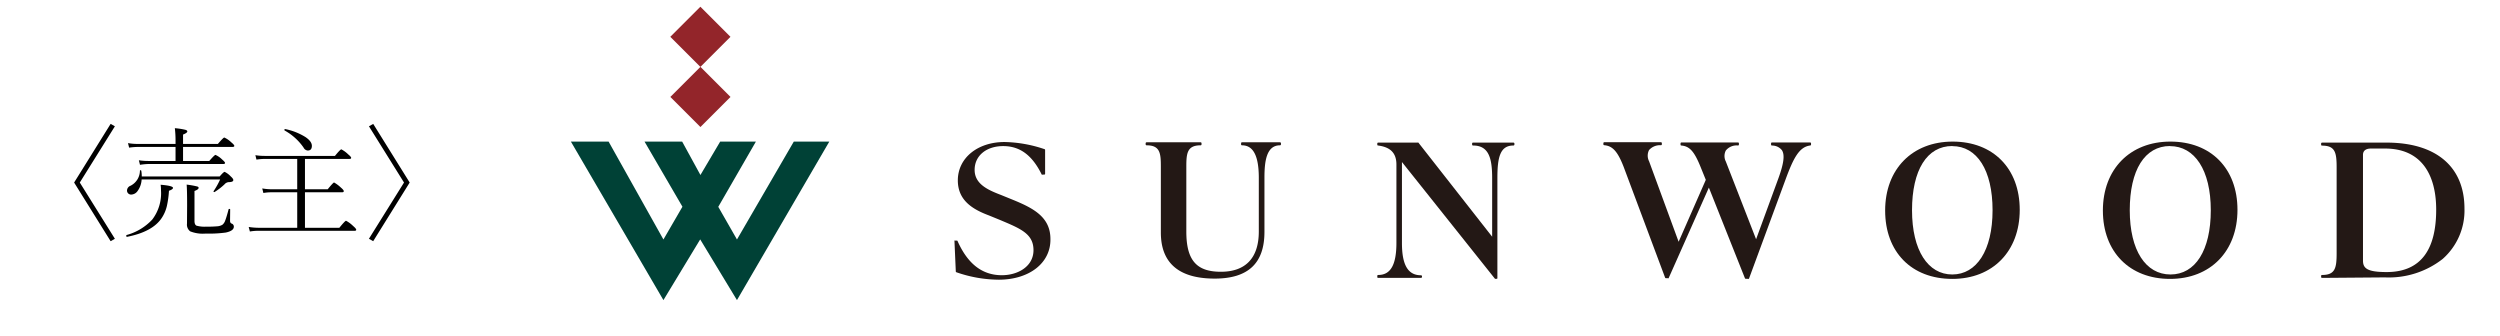 <svg xmlns="http://www.w3.org/2000/svg" xmlns:xlink="http://www.w3.org/1999/xlink" width="372" height="50" viewBox="0 0 372 50">
  <defs>
    <clipPath id="clip-company-logo01">
      <rect width="372" height="50"/>
    </clipPath>
  </defs>
  <g id="company-logo01" clip-path="url(#clip-company-logo01)">
    <path id="パス_12" data-name="パス 12" d="M11.03-6.838l5.432-8.728.633.36L11.874-6.838l5.221,8.367-.633.36Zm10.063-.905H32.687q.589-.686.738-.686a3.1,3.1,0,0,1,.914.686q.378.334.378.536,0,.308-.7.308a.925.925,0,0,0-.624.343A9.357,9.357,0,0,1,31.948-5.44a.108.108,0,0,1-.062.018q-.114,0-.114-.1a.06.06,0,0,1,.018-.044,11.826,11.826,0,0,0,.967-1.731H21.076a3.2,3.2,0,0,1-.6,1.714,1.2,1.2,0,0,1-.949.536.614.614,0,0,1-.475-.2A.578.578,0,0,1,18.9-5.66a.779.779,0,0,1,.519-.7A2.531,2.531,0,0,0,20.821-8.6a.083.083,0,0,1,.088-.07.1.1,0,0,1,.114.088A4.671,4.671,0,0,1,21.094-7.743Zm5.027-2.3v-2.092H20.54a9.216,9.216,0,0,0-1.327.105l-.167-.677a7.884,7.884,0,0,0,1.459.123h5.616v-.4a15.431,15.431,0,0,0-.105-1.942,10.416,10.416,0,0,1,1.591.246q.264.088.264.237,0,.211-.633.466v1.389h5.186q.817-.949.949-.949a3.636,3.636,0,0,1,1.046.721q.448.369.448.519t-.229.158h-7.4v2.092h3.9q.791-.905.923-.905a3.3,3.3,0,0,1,.993.686q.431.369.431.51,0,.158-.255.158H22.122a9.85,9.85,0,0,0-1.292.123l-.167-.677a9.365,9.365,0,0,0,1.441.105Zm7.893,7.2q.018-.07.114-.07.123,0,.123.088l-.018,1.661q0,.352.237.431a.47.47,0,0,1,.325.466q0,.615-1.2.87A18.455,18.455,0,0,1,30.6.756,5.038,5.038,0,0,1,28.3.422a1.246,1.246,0,0,1-.475-1.143l.018-2.751q0-2.268-.07-3.059a12.646,12.646,0,0,1,1.582.281q.2.062.2.2,0,.246-.615.466v4.447q0,.589.316.721a4.432,4.432,0,0,0,1.433.141,16.189,16.189,0,0,0,1.758-.062,1.733,1.733,0,0,0,.65-.22,1.384,1.384,0,0,0,.422-.65Q33.706-1.679,34.014-2.848Zm-15.1,4.087q-.123.018-.123-.176,0-.079.053-.1a8.152,8.152,0,0,0,3.814-2.3,6.455,6.455,0,0,0,1.3-4.333,6.141,6.141,0,0,0-.053-.844q1.837.149,1.837.466,0,.22-.6.431a14.2,14.2,0,0,1-.308,2.259,5.429,5.429,0,0,1-.773,1.793Q22.7.492,18.914,1.239ZM44.227-.105V-5.388H40.412a6.822,6.822,0,0,0-1.222.105l-.167-.677a8.6,8.6,0,0,0,1.371.123h3.832v-4.518H39.384a8.8,8.8,0,0,0-1.222.105L38-10.907a8.679,8.679,0,0,0,1.389.105H49.843q.791-.976.949-.976a4.337,4.337,0,0,1,1.028.756q.431.352.431.51T52-10.354H45.378v4.518h3.384q.826-1.011.949-1.011a5.145,5.145,0,0,1,1.011.756q.431.369.431.527,0,.176-.246.176H45.378V-.105h5.115q.853-1.046,1-1.046a4.479,4.479,0,0,1,1.046.773q.466.4.466.563t-.246.158H38.5a7.513,7.513,0,0,0-1.318.105l-.176-.677a9.883,9.883,0,0,0,1.477.123ZM42.354-14.581a.093.093,0,0,1-.035-.079q0-.149.132-.132a9.08,9.08,0,0,1,3.023,1.2q.932.642.932,1.292,0,.7-.615.7a.776.776,0,0,1-.624-.448A8.307,8.307,0,0,0,42.354-14.581ZM60.961-6.838,55.529,1.89l-.633-.36,5.221-8.367L54.9-15.205l.633-.36Z" transform="translate(0 34)"/>
    <g id="logo_sunwood" transform="translate(138.007 -25.135)">
      <g id="グループ_2" data-name="グループ 2" transform="translate(4.011 46.204)">
        <path id="パス_1" data-name="パス 1" d="M6.564,65.081A19.473,19.473,0,0,1,.288,63.973a.12.12,0,0,1-.09-.12L0,59.359a.135.135,0,0,1,0-.1.1.1,0,0,1,.09,0H.348a.12.12,0,0,1,.12.09c1.5,3.355,3.64,5.063,6.591,5.063,2.337,0,4.7-1.273,4.7-3.73s-1.977-3.22-4.988-4.494L5.111,55.51C2.715,54.611.5,53.293.5,50.3c0-3.31,2.921-5.707,6.95-5.707a19.473,19.473,0,0,1,5.992,1.078.165.165,0,0,1,.045.135v3.49a.135.135,0,0,1-.15.15H13.11a.135.135,0,0,1-.12,0C11.567,46.552,9.74,45.2,7.253,45.2S3,46.612,3,48.739s2.007,3,3.954,3.745l1.693.689c3.071,1.258,5.632,2.561,5.632,5.857.06,3.565-3.146,6.052-7.714,6.052Z" transform="translate(0.007 -44.53)" fill="#231815"/>
        <path id="パス_2" data-name="パス 2" d="M29.251,64.9c-5.3,0-8-2.307-8-6.845V48.275c0-1.992-.09-3.206-2.112-3.206a.15.15,0,0,1-.15-.15v-.165a.15.15,0,0,1,.15-.135h8.029a.135.135,0,0,1,.135.135v.165a.135.135,0,0,1-.135.15c-2.022,0-2.127,1.213-2.127,3.206v9.617c0,4.269,1.5,5.992,5.138,5.992s5.647-2.007,5.647-5.992v-8c0-3.25-.824-4.823-2.5-4.823a.135.135,0,0,1-.135-.15v-.165a.135.135,0,0,1,.135-.135h5.647a.15.15,0,0,1,.15.135v.165a.15.15,0,0,1-.15.15c-2.037,0-2.307,2.442-2.307,4.823v8.059c0,4.673-2.427,6.95-7.415,6.95Z" transform="translate(9.466 -44.515)" fill="#231815"/>
        <path id="パス_3" data-name="パス 3" d="M59.81,64.92h-.195a.12.12,0,0,1-.1,0L45.67,47.545V59.618c0,3.25.9,4.778,2.831,4.778a.15.15,0,0,1,.15.135v.12a.15.15,0,0,1-.15.135h-6.4a.135.135,0,0,1-.1-.135v-.165a.135.135,0,0,1,.135-.135c1.842,0,2.711-1.5,2.711-4.778V47.919c0-1.693-.869-2.591-2.726-2.831a.12.12,0,0,1-.12-.135v-.165a.135.135,0,0,1,.135-.135h5.857a.165.165,0,0,1,.12,0l10.98,14.005V49.926c0-2.906-.479-4.838-2.831-4.838a.135.135,0,0,1-.15-.135v-.165a.135.135,0,0,1,.15-.135h5.992a.15.15,0,0,1,.15.135v.165a.15.15,0,0,1-.15.135c-1.992,0-2.382,1.783-2.382,4.838V64.786a.135.135,0,0,1-.06.135Z" transform="translate(20.922 -44.504)" fill="#231815"/>
        <path id="パス_4" data-name="パス 4" d="M102.441,64.981c-6.067,0-9.991-4-9.991-10.171S96.494,44.55,102.5,44.55s9.976,3.984,9.976,10.156-4.029,10.276-10.036,10.276Zm0-19.772c-3.76,0-5.992,3.565-5.992,9.557s2.382,9.557,5.992,9.557,5.992-3.58,5.992-9.557-2.322-9.542-5.992-9.542Z" transform="translate(46.042 -44.55)" fill="#231815"/>
        <path id="パス_5" data-name="パス 5" d="M124.071,64.981c-5.992,0-9.991-4-9.991-10.171s4.044-10.261,10.051-10.261,9.976,3.984,9.976,10.156S130.078,64.981,124.071,64.981Zm0-19.772c-3.76,0-5.992,3.565-5.992,9.557s2.382,9.557,6.066,9.557,5.992-3.58,5.992-9.557-2.4-9.542-6.067-9.542Z" transform="translate(56.811 -44.55)" fill="#231815"/>
        <path id="パス_6" data-name="パス 6" d="M85.925,64.937h-.27a.15.15,0,0,1-.135-.09L80.158,51.366,74.166,64.847a.135.135,0,0,1-.135,0h-.255a.135.135,0,0,1-.135-.09L67.471,48.265c-.884-2.262-1.633-3.1-2.876-3.206a.135.135,0,0,1-.135-.135V44.76a.15.15,0,0,1,.15-.15h8.4a.15.15,0,0,1,.15.15v.165a.135.135,0,0,1-.135.135,2.172,2.172,0,0,0-1.768.719,1.827,1.827,0,0,0,0,1.663l4.4,11.983,4.044-9.212-.764-1.887c-.944-2.337-1.633-3.116-2.876-3.22a.12.12,0,0,1-.12-.135V44.8a.135.135,0,0,1,.135-.15h8.4a.135.135,0,0,1,.15.15v.165a.135.135,0,0,1-.135.135,2.055,2.055,0,0,0-1.812.749,1.783,1.783,0,0,0,0,1.633L87.183,59.05l3.325-9.077c.809-2.232.959-3.475.524-4.164a1.857,1.857,0,0,0-1.5-.7.15.15,0,0,1-.12-.135V44.8a.135.135,0,0,1,.135-.15h5.677a.135.135,0,0,1,.135.15v.165a.135.135,0,0,1-.12.135c-1.633.21-2.487,1.827-3.7,5.138L86.135,64.892a.15.15,0,0,1-.21.045Z" transform="translate(32.105 -44.52)" fill="#231815"/>
        <path id="パス_10" data-name="パス 10" d="M135.895,64.782a.135.135,0,0,1-.135-.135v-.165a.135.135,0,0,1,.135-.135c1.962,0,2.172-1.034,2.172-3.235V48.335c0-2.2-.21-3.235-2.172-3.235a.135.135,0,0,1-.135-.135V44.8a.15.15,0,0,1,.135-.15h9.6c7.37,0,11.594,3.58,11.594,9.826a9.6,9.6,0,0,1-3.25,7.49,13,13,0,0,1-8.6,2.741Zm16.986-10.141c0-5.168-2.157-9.107-7.609-9.107h-2.1c-.749,0-1.183.315-1.183.944V62.22c0,1.168.689,1.693,3.52,1.693,5.3,0,7.37-3.61,7.37-9.272Z" transform="translate(67.606 -44.5)" fill="#231815"/>
      </g>
      <path id="パス_7" data-name="パス 7" d="M62.63,12.84h5.611L76.4,27.408l2.829-4.877L73.587,12.84h5.6l2.72,4.971,2.939-4.971h5.315l-5.6,9.707,2.782,4.861L95.8,12.84h5.283L87.342,36.427l-5.471-9.035L76.4,36.427Z" transform="translate(-115.689 33.364)" fill="#004136"/>
      <path id="パス_8" data-name="パス 8" d="M0,0H6.331V6.331H0Z" transform="translate(-38.267 30.612) rotate(-45)" fill="#93252a"/>
      <path id="パス_9" data-name="パス 9" d="M0,0H6.331V6.331H0Z" transform="translate(-38.26 39.56) rotate(-45)" fill="#93252a"/>
    </g>
  </g>
</svg>
